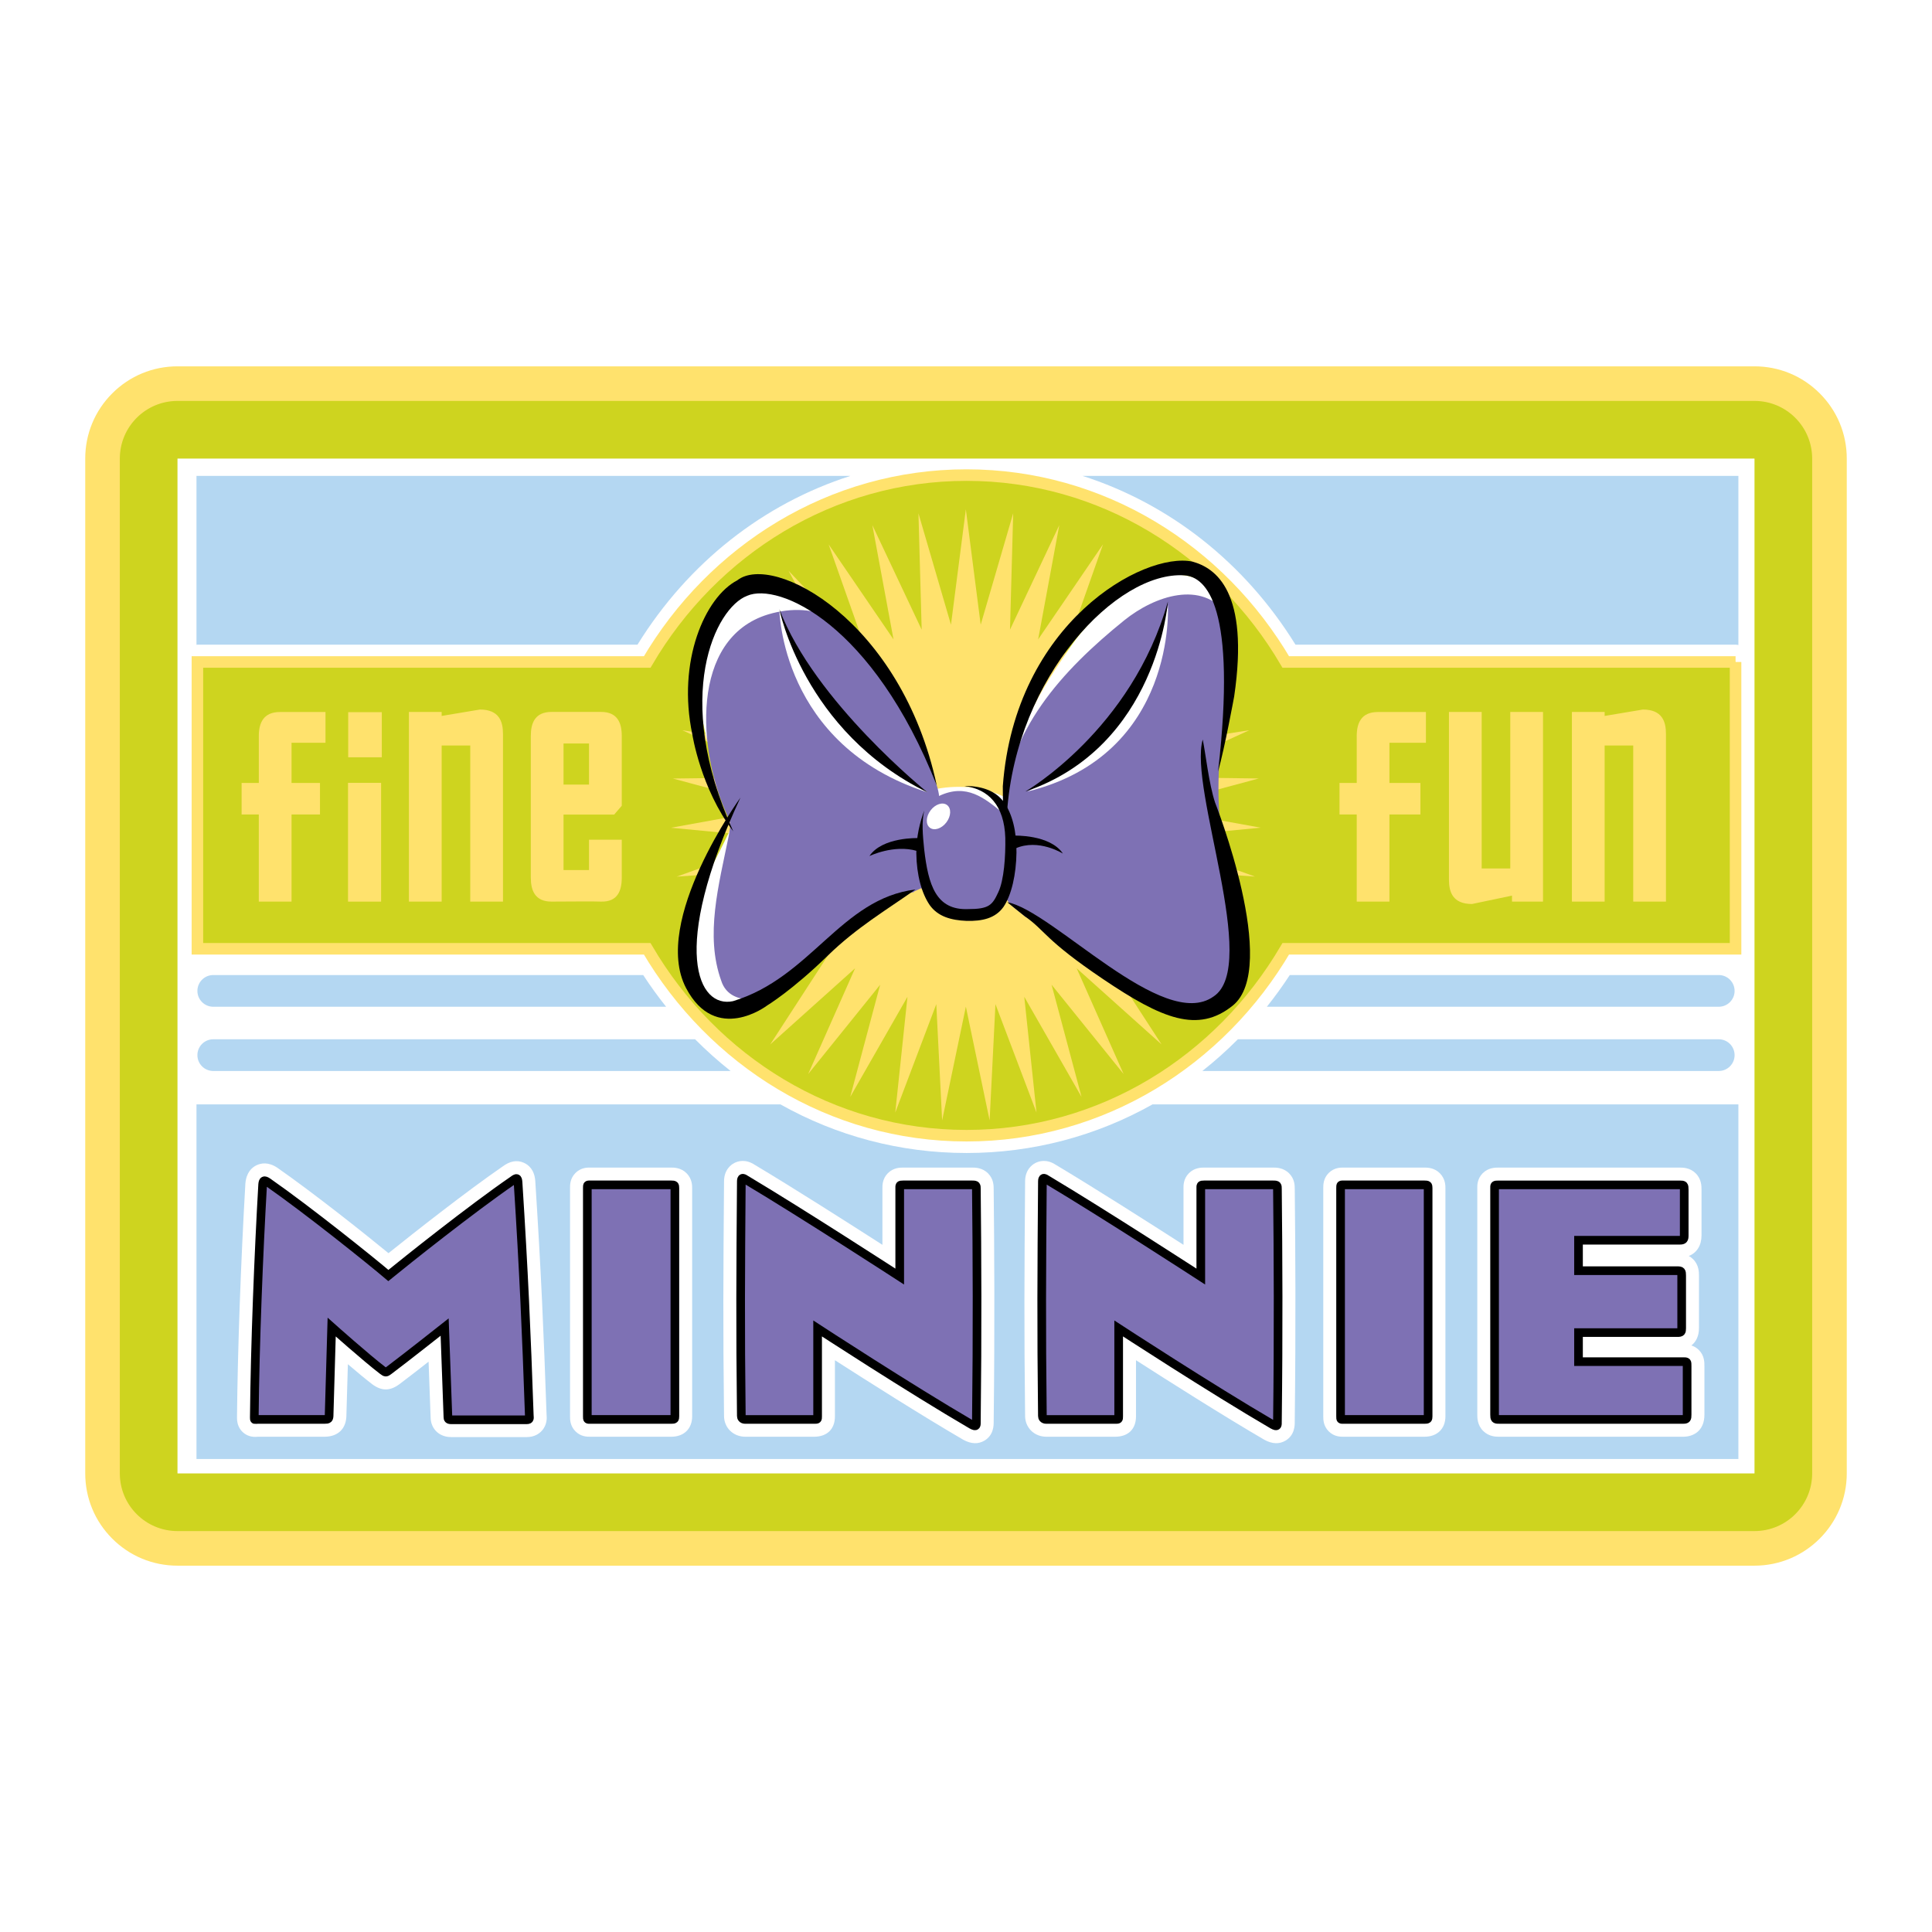 <?xml version="1.0" encoding="utf-8"?>
<!-- Generator: Adobe Illustrator 13.0.0, SVG Export Plug-In . SVG Version: 6.00 Build 14948)  -->
<!DOCTYPE svg PUBLIC "-//W3C//DTD SVG 1.0//EN" "http://www.w3.org/TR/2001/REC-SVG-20010904/DTD/svg10.dtd">
<svg version="1.0" id="Layer_1" xmlns="http://www.w3.org/2000/svg" xmlns:xlink="http://www.w3.org/1999/xlink" x="0px" y="0px"
	 width="192.756px" height="192.756px" viewBox="0 0 192.756 192.756" enable-background="new 0 0 192.756 192.756"
	 xml:space="preserve">
<g>
	<polygon fill-rule="evenodd" clip-rule="evenodd" fill="#FFFFFF" points="0,0 192.756,0 192.756,192.756 0,192.756 0,0 	"/>
	<path fill-rule="evenodd" clip-rule="evenodd" fill="#FFE26D" d="M184.252,45.753v101.249c0,5.076-4.129,9.205-9.205,9.205H17.708
		c-2.458,0-4.77-0.957-6.508-2.696c-1.739-1.738-2.696-4.05-2.696-6.509V45.753c0-2.458,0.957-4.77,2.696-6.508
		c1.738-1.739,4.05-2.696,6.508-2.696h157.338c2.459,0,4.771,0.957,6.509,2.696C183.295,40.983,184.252,43.294,184.252,45.753
		L184.252,45.753z"/>
	<path fill-rule="evenodd" clip-rule="evenodd" fill="#CED41F" d="M180.8,45.753v101.249c0,3.178-2.575,5.753-5.753,5.753H17.708
		c-3.178,0-5.753-2.575-5.753-5.753V45.753c0-3.177,2.575-5.753,5.753-5.753h157.338C178.225,40,180.8,42.576,180.8,45.753
		L180.8,45.753z"/>
	<polygon fill-rule="evenodd" clip-rule="evenodd" fill="#FFFFFF" points="17.708,45.753 17.708,147.002 175.047,147.002 
		175.047,45.753 17.708,45.753 	"/>
	<path fill-rule="evenodd" clip-rule="evenodd" fill="#B4D7F2" d="M19.695,64.321h43.906c5.073-8.203,12.591-14.068,21.25-16.842
		H19.603v16.852C19.634,64.329,19.664,64.321,19.695,64.321L19.695,64.321z"/>
	<path fill-rule="evenodd" clip-rule="evenodd" fill="#B4D7F2" d="M21.277,100.444h45.182c-0.805-1.008-1.568-2.064-2.287-3.163
		H21.277c-0.874,0-1.582,0.708-1.582,1.582S20.404,100.444,21.277,100.444L21.277,100.444z"/>
	<path fill-rule="evenodd" clip-rule="evenodd" fill="#B4D7F2" d="M129.252,64.321h43.906c0.096,0,0.189,0.014,0.282,0.028V47.479
		h-65.438C116.661,50.253,124.179,56.118,129.252,64.321L129.252,64.321z"/>
	<path fill-rule="evenodd" clip-rule="evenodd" fill="#B4D7F2" d="M171.479,103.689h-47.977c-1.124,1.132-2.306,2.188-3.542,3.164
		h51.519c0.873,0,1.582-0.708,1.582-1.582S172.352,103.689,171.479,103.689L171.479,103.689z"/>
	<path fill-rule="evenodd" clip-rule="evenodd" fill="#B4D7F2" d="M69.351,103.689H21.277c-0.874,0-1.582,0.708-1.582,1.582
		s0.708,1.582,1.582,1.582h51.616C71.658,105.878,70.475,104.821,69.351,103.689L69.351,103.689z"/>
	<path fill-rule="evenodd" clip-rule="evenodd" fill="#B4D7F2" d="M171.479,97.281h-42.798c-0.719,1.099-1.481,2.155-2.287,3.163
		h45.085c0.873,0,1.582-0.707,1.582-1.581S172.352,97.281,171.479,97.281L171.479,97.281z"/>
	
		<path fill-rule="evenodd" clip-rule="evenodd" fill="#CED41F" stroke="#FFE26D" stroke-width="1.151" stroke-miterlimit="2.613" d="
		M173.158,66.047h-44.877C121.725,54.864,109.912,47.4,96.426,47.4c-13.485,0-25.298,7.464-31.854,18.647H19.695v28.615h44.876
		c6.557,11.183,18.37,18.647,31.854,18.647c13.486,0,25.298-7.465,31.855-18.647h44.877V66.047L173.158,66.047z"/>
	<polygon fill-rule="evenodd" clip-rule="evenodd" fill="#FFE26D" points="96.363,50.816 97.844,62.328 101.086,51.211 
		100.768,62.821 105.687,52.388 103.576,63.793 110.046,54.313 106.198,65.221 114.05,56.94 108.565,67.065 117.597,60.198 
		110.617,69.28 120.594,64.004 112.299,71.808 122.963,68.259 113.569,74.582 124.644,72.854 114.393,77.532 125.592,77.668 
		114.75,80.581 125.782,82.578 114.631,83.649 125.211,87.456 114.039,86.658 123.894,92.175 112.989,89.53 121.862,96.615 
		111.508,92.189 119.171,100.659 109.636,94.568 115.89,104.203 107.419,96.605 112.102,107.155 104.916,98.247 107.906,109.439 
		102.191,99.451 103.412,110.996 99.316,100.186 98.735,111.784 96.365,100.434 93.997,111.785 93.414,100.187 89.321,110.997 
		90.538,99.452 84.826,109.442 87.813,98.249 80.63,107.159 85.311,96.608 76.842,104.208 83.093,94.572 73.559,100.664 
		81.22,92.192 70.867,96.621 79.739,89.533 68.835,92.182 78.688,86.662 67.516,87.462 78.096,83.653 66.945,82.584 77.976,80.584 
		67.135,77.675 78.333,77.536 68.082,72.86 79.156,74.586 69.761,68.265 80.425,71.811 72.129,64.009 82.107,69.283 75.125,60.202 
		84.158,67.068 78.671,56.943 86.525,65.223 82.675,54.316 89.147,63.795 87.034,52.39 91.956,62.822 91.634,51.213 94.879,62.329 
		96.363,50.816 	"/>
	<path fill-rule="evenodd" clip-rule="evenodd" fill="#B4D7F2" d="M96.426,115.035c-6.634,0-12.973-1.709-18.562-4.851H19.603v35.38
		H173.44v-35.38h-58.451C109.399,113.326,103.062,115.035,96.426,115.035L96.426,115.035z"/>
	<path fill-rule="evenodd" clip-rule="evenodd" fill="#FFE26D" d="M24.104,81.26v-3.147h1.718c0-2.311,0-2.373,0-4.683
		c0-1.275,0.447-2.391,2.097-2.391c1.684,0,4.556,0,4.556,0v3.068h-3.388v4.006h2.837v3.147h-2.837v8.693h-3.266V81.26H24.104
		L24.104,81.26z"/>
	<path fill-rule="evenodd" clip-rule="evenodd" fill="#FFE26D" d="M38.092,71.054v4.502h-3.351v-4.502H38.092L38.092,71.054
		L38.092,71.054z M38.023,78.104v11.85h-3.3v-11.85H38.023L38.023,78.104z"/>
	<path fill-rule="evenodd" clip-rule="evenodd" fill="#FFE26D" d="M46.917,74.377h-2.853v15.577h-3.266V71.03h3.266v0.399
		l3.815-0.638c1.925,0,2.303,1.195,2.303,2.43c0,5.697,0,16.732,0,16.732h-3.265V74.377L46.917,74.377z"/>
	<path fill-rule="evenodd" clip-rule="evenodd" fill="#FFE26D" d="M56.224,86.806h2.543v-3.028h3.266v3.785
		c0,1.314-0.413,2.43-2.062,2.39c-1.134-0.04-2.509,0-4.95,0c-1.649,0-2.062-1.116-2.062-2.39c0-5.02,0-9.123,0-14.143
		c0-1.274,0.413-2.391,2.062-2.391c1.547,0,3.334,0,4.95,0c1.649,0,2.062,1.116,2.062,2.391c0,2.351,0,6.972,0,6.972l-0.756,0.877
		h-5.053V86.806L56.224,86.806L56.224,86.806z M56.224,78.281h2.543v-4.104h-2.543V78.281L56.224,78.281z"/>
	<path fill-rule="evenodd" clip-rule="evenodd" fill="#FFE26D" d="M133.643,81.26v-3.147h1.718c0-2.311,0-2.373,0-4.683
		c0-1.275,0.447-2.391,2.097-2.391c1.685,0,4.807,0,4.807,0v3.068h-3.638v4.006h3.088v3.147h-3.088v8.693h-3.266V81.26H133.643
		L133.643,81.26z"/>
	<path fill-rule="evenodd" clip-rule="evenodd" fill="#FFE26D" d="M147.827,86.647h2.853V71.03h3.266v18.924h-3.094v-0.598
		l-3.987,0.836c-1.925,0-2.303-1.195-2.303-2.43c0-5.697,0-16.732,0-16.732h3.266V86.647L147.827,86.647z"/>
	<path fill-rule="evenodd" clip-rule="evenodd" fill="#FFE26D" d="M162.948,74.377h-2.853v15.577h-3.266V71.03h3.266v0.399
		l3.815-0.638c1.925,0,2.303,1.195,2.303,2.43c0,5.697,0,16.732,0,16.732h-3.266V74.377L162.948,74.377z"/>
	<path fill-rule="evenodd" clip-rule="evenodd" fill="#FFFFFF" d="M54.531,141.145c0,0,0.001,0.01,0.001,0.024
		c-0.291-8.371-0.544-14.253-1.129-23.368c-0.089-1.101-0.667-1.581-1.135-1.79c-0.684-0.305-1.403-0.176-2.138,0.384
		c0.022-0.018,0.045-0.033,0.068-0.05c-3.591,2.469-8.802,6.566-11.439,8.684c-2.494-2.046-7.523-6.037-11.091-8.524
		c-0.896-0.598-1.625-0.464-2.078-0.246s-1.012,0.702-1.109,1.824c-0.458,7.937-0.771,16.651-0.836,23.328c0,0.26,0,0.95,0.59,1.487
		c0.389,0.353,0.877,0.504,1.452,0.449c0.032-0.003,0.039-0.003,0.046-0.003h6.632c1.376,0,2.197-0.826,2.196-2.159l0.147-5.078
		c0.873,0.746,1.776,1.5,2.428,1.997c0.936,0.693,1.771,0.693,2.714-0.005c0.679-0.509,1.829-1.4,2.91-2.245
		c0.092,2.535,0.203,5.559,0.202,5.522c0,0.714,0.306,1.169,0.563,1.426c0.263,0.263,0.734,0.576,1.489,0.576h7.539
		c0.765,0,1.236-0.338,1.497-0.621c0.566-0.614,0.505-1.337,0.485-1.574C54.533,141.169,54.532,141.15,54.531,141.145
		L54.531,141.145z"/>
	<path fill-rule="evenodd" clip-rule="evenodd" fill="#FFFFFF" d="M66.969,116.49h-8.01l-0.073-0.001
		c-0.275-0.002-0.919-0.008-1.465,0.533c-0.549,0.544-0.549,1.192-0.549,1.505v11.424v11.355c0,0.312,0,0.961,0.549,1.505
		c0.546,0.541,1.19,0.535,1.465,0.532h0.073h8.01c1.269,0,2.088-0.8,2.088-2.037v-11.355v-11.424c0-0.227,0-0.916-0.558-1.474
		C67.936,116.49,67.234,116.49,66.969,116.49L66.969,116.49z"/>
	<path fill-rule="evenodd" clip-rule="evenodd" fill="#FFFFFF" d="M99.139,118.631c0-0.326,0-1.003-0.564-1.567
		c-0.573-0.573-1.29-0.573-1.56-0.573h-6.923c-0.262,0-0.958,0-1.512,0.561c-0.549,0.554-0.542,1.218-0.54,1.501l0,0.079v5.565
		c-3.3-2.12-8.953-5.723-12.794-8.015c0.029,0.018,0.058,0.036,0.086,0.056c-0.935-0.637-1.707-0.396-2.084-0.197
		c-0.304,0.161-1.011,0.662-1.011,1.831c-0.076,9.495-0.107,14.463,0,23.401c0,0.557,0.212,1.076,0.598,1.462
		c0.393,0.393,0.935,0.609,1.526,0.609h6.851c1.308,0,2.088-0.762,2.088-2.037v-5.597c3.214,2.063,8.694,5.54,12.817,7.941
		c0.777,0.423,1.487,0.448,2.11,0.075c0.92-0.551,0.914-1.543,0.912-1.869c0,0,0-0.067,0-0.046
		C99.256,132.134,99.2,124.329,99.139,118.631L99.139,118.631z"/>
	<path fill-rule="evenodd" clip-rule="evenodd" fill="#FFFFFF" d="M129.178,118.631c0-0.326,0-1.003-0.564-1.567
		c-0.573-0.573-1.291-0.573-1.561-0.573h-6.923c-0.262,0-0.958,0-1.513,0.561c-0.549,0.554-0.543,1.218-0.54,1.501l0.001,0.079
		v5.565c-3.3-2.12-8.953-5.723-12.794-8.015c0.029,0.018,0.058,0.036,0.086,0.056c-0.935-0.637-1.707-0.396-2.084-0.197
		c-0.304,0.161-1.011,0.662-1.011,1.831c-0.075,9.495-0.107,14.463,0,23.401c0,0.557,0.212,1.076,0.598,1.462
		c0.394,0.393,0.936,0.609,1.526,0.609h6.851c1.308,0,2.089-0.762,2.089-2.037v-5.597c3.214,2.063,8.693,5.54,12.816,7.941
		c0.776,0.423,1.486,0.448,2.11,0.075c0.92-0.551,0.914-1.543,0.912-1.869c0,0,0-0.067-0.001-0.046
		C129.294,132.134,129.238,124.329,129.178,118.631L129.178,118.631z"/>
	<path fill-rule="evenodd" clip-rule="evenodd" fill="#FFFFFF" d="M142.122,116.49h-8.01l-0.074-0.001
		c-0.274-0.002-0.919-0.008-1.466,0.533c-0.549,0.544-0.549,1.192-0.549,1.505v11.424v11.355c0,0.312,0,0.961,0.549,1.505
		c0.547,0.541,1.191,0.535,1.466,0.532h0.074h8.01c1.269,0,2.088-0.8,2.088-2.037v-11.355v-11.424c0-0.227,0-0.916-0.558-1.474
		C143.089,116.49,142.387,116.49,142.122,116.49L142.122,116.49z"/>
	<path fill-rule="evenodd" clip-rule="evenodd" fill="#FFFFFF" d="M169.491,134.685c-0.237-0.237-0.495-0.369-0.74-0.447
		c0.479-0.374,0.756-0.966,0.756-1.731v-5.246c0-0.313,0-1.045-0.582-1.628c-0.14-0.139-0.287-0.243-0.434-0.324
		c0.792-0.306,1.27-1.046,1.27-2.052v-4.557c0-0.343,0-1.057-0.578-1.635c-0.574-0.574-1.28-0.574-1.582-0.574h-18.086
		c-0.334,0-1.027,0-1.588,0.566c-0.546,0.552-0.54,1.208-0.538,1.455l0.001,0.05v22.573c0,0.312,0,1.045,0.583,1.627
		c0.581,0.582,1.305,0.582,1.577,0.582h18.377c1.026,0,2.124-0.58,2.124-2.209v-4.833
		C170.051,135.906,170.051,135.244,169.491,134.685L169.491,134.685z"/>
	
		<path fill-rule="evenodd" clip-rule="evenodd" fill="#7E71B4" stroke="#000000" stroke-width="0.863" stroke-miterlimit="2.613" d="
		M52.806,141.169c0,0.276,0.109,0.483-0.253,0.483c-2.392,0-5.002,0-7.539,0c-0.29,0-0.326-0.104-0.326-0.276l-0.326-8.974
		c0,0-4.023,3.176-5.545,4.314c-0.326,0.241-0.326,0.241-0.652,0c-1.631-1.243-5.074-4.314-5.074-4.314l-0.254,8.732
		c0,0.448-0.072,0.483-0.471,0.483c-2.537,0-4.277,0-6.632,0c-0.363,0-0.363,0.103-0.363-0.208
		c0.073-7.386,0.435-16.325,0.833-23.229c0.037-0.414,0.146-0.483,0.508-0.241c4.059,2.83,10.33,7.869,12.033,9.319
		c1.776-1.45,8.264-6.628,12.432-9.492c0.362-0.276,0.471-0.276,0.507,0.173C52.262,126.983,52.516,132.851,52.806,141.169
		L52.806,141.169z"/>
	
		<path fill-rule="evenodd" clip-rule="evenodd" fill="#7E71B4" stroke="#000000" stroke-width="0.863" stroke-miterlimit="2.613" d="
		M67.332,129.951c0,4.418,0,8.664,0,11.355c0,0.276-0.036,0.312-0.362,0.312c-2.537,0-5.618,0-8.01,0
		c-0.362,0-0.362,0.034-0.362-0.312c0-4.279,0-7.8,0-11.355c0-3.831,0-7.145,0-11.424c0-0.346,0-0.312,0.362-0.312
		c2.393,0,5.473,0,8.01,0c0.326,0,0.362,0.035,0.362,0.312C67.332,121.219,67.332,125.499,67.332,129.951L67.332,129.951z"/>
	
		<path fill-rule="evenodd" clip-rule="evenodd" fill="#7E71B4" stroke="#000000" stroke-width="0.863" stroke-miterlimit="2.613" d="
		M73.962,117.871c0-0.38,0.145-0.38,0.399-0.207c5.727,3.417,15.404,9.699,15.404,9.699v-8.732c0-0.38-0.036-0.415,0.326-0.415
		c2.356,0,4.386,0,6.923,0c0.399,0,0.399,0.069,0.399,0.415c0.072,6.73,0.108,14.186,0,23.159c0,0.414,0.036,0.621-0.471,0.346
		c-6.162-3.59-15.368-9.596-15.368-9.596v8.767c0,0.312,0,0.312-0.362,0.312c-2.538,0-4.495,0-6.851,0
		c-0.326,0-0.399-0.208-0.399-0.346C73.854,132.16,73.89,127.018,73.962,117.871L73.962,117.871z"/>
	
		<path fill-rule="evenodd" clip-rule="evenodd" fill="#7E71B4" stroke="#000000" stroke-width="0.863" stroke-miterlimit="2.613" d="
		M104.001,117.871c0-0.38,0.145-0.38,0.398-0.207c5.728,3.417,15.404,9.699,15.404,9.699v-8.732c0-0.38-0.036-0.415,0.326-0.415
		c2.355,0,4.386,0,6.923,0c0.398,0,0.398,0.069,0.398,0.415c0.072,6.73,0.109,14.186,0,23.159c0,0.414,0.036,0.621-0.471,0.346
		c-6.162-3.59-15.368-9.596-15.368-9.596v8.767c0,0.312,0,0.312-0.362,0.312c-2.537,0-4.494,0-6.851,0
		c-0.326,0-0.398-0.208-0.398-0.346C103.893,132.16,103.929,127.018,104.001,117.871L104.001,117.871z"/>
	
		<path fill-rule="evenodd" clip-rule="evenodd" fill="#7E71B4" stroke="#000000" stroke-width="0.863" stroke-miterlimit="2.613" d="
		M142.484,129.951c0,4.418,0,8.664,0,11.355c0,0.276-0.036,0.312-0.362,0.312c-2.537,0-5.618,0-8.01,0
		c-0.362,0-0.362,0.034-0.362-0.312c0-4.279,0-7.8,0-11.355c0-3.831,0-7.145,0-11.424c0-0.346,0-0.312,0.362-0.312
		c2.392,0,5.473,0,8.01,0c0.326,0,0.362,0.035,0.362,0.312C142.484,121.219,142.484,125.499,142.484,129.951L142.484,129.951z"/>
	
		<path fill-rule="evenodd" clip-rule="evenodd" fill="#7E71B4" stroke="#000000" stroke-width="0.863" stroke-miterlimit="2.613" d="
		M149.55,141.618c-0.398,0-0.435-0.069-0.435-0.483c0-6.04,0-15.946,0-22.573c0-0.311-0.036-0.346,0.399-0.346h18.086
		c0.398,0,0.435,0.035,0.435,0.483c0,1.691,0,3.072,0,4.557c0,0.38-0.072,0.482-0.435,0.482h-10.112v3.038h9.858
		c0.398,0,0.435,0.069,0.435,0.483c0,1.69,0,3.865,0,5.246c0,0.38-0.036,0.448-0.435,0.448h-9.858v2.899h10.438
		c0.398,0,0.398,0,0.398,0.448c0,1.727,0,3.418,0,4.833c0,0.414-0.036,0.483-0.398,0.483H149.55L149.55,141.618z"/>
	<path fill-rule="evenodd" clip-rule="evenodd" fill="#FFFFFF" d="M89.023,68.113c0.271,0.362,0.634,0.543,0.725,0.906
		c0.453,1.268,0.815,2.536,0.996,3.895c0.182,0.906,0.997,1.54,1.269,2.355c0.453,1.177,0.906,2.265,0.996,3.533
		c2.355-0.543,4.982-0.362,7.247,0.725c0-2.536,1.087-4.892,2.083-7.247c0.997-2.537,2.446-4.801,4.076-7.156
		c1.269-1.993,2.718-3.533,4.529-4.981c2.446-1.993,5.798-3.714,8.786-2.265c0.726,0.363,1.359,0.997,1.631,1.902
		c0.543,2.537,0.543,4.891,0.271,7.428c-0.543,3.624-2.083,6.703-4.257,9.783c-2.627,3.623-5.525,6.341-9.239,8.696
		c-1.178,0.725-2.446,0.906-3.714,1.087c-3.805,0.544-7.519-0.271-11.323,0.815c-2.718,0.725-5.163,1.812-7.699,3.08
		c-2.446,1.178-3.986,3.261-6.16,4.982c-0.634,0.453-1.358,0.815-1.993,1.359c-0.725,0.814-1.359,1.63-2.355,2.264
		c-1.177,0.906-2.536,1.722-4.076,1.359c-0.363-1.178-1.45-1.993-1.721-3.17c-0.725-3.624,0-7.066,1.54-10.236
		c1.086-2.174,2.174-4.167,3.08-6.432c0.09-0.362,0.362-0.815,0.09-0.996C69.729,75.36,69.458,69.2,69.91,63.675
		c0.181-2.355,2.174-4.348,4.348-5.163c0.997-0.453,2.446-0.453,3.442,0c4.71,1.902,7.7,5.978,10.961,9.964
		C88.751,68.566,89.023,68.476,89.023,68.113L89.023,68.113z"/>
	<path fill-rule="evenodd" clip-rule="evenodd" fill="#7E71B4" d="M93.465,78.377c-2.799-7.811-6.997-19.985-16.815-17.082
		c-7.855,2.391-7.086,13.66-4.013,20.234c0.341,0.598,0.17,1.195,0.085,1.793c-1.024,5.037-2.391,9.989-0.769,14.514
		c0.939,2.988,5.464,1.964,7.599,0c3.671-3.415,6.397-8.137,11.605-8.82c-0.085-0.085,0.986-0.438,0.73-0.438
		c1.964,2.817,5.936,2.854,8.497,1.062c0.427,0.768,1.195,1.195,1.859,1.778c0.701,0.441,1.3,0.783,1.982,1.209
		c5.037,3.842,9.562,8.879,16.307,7.514c3.842-0.769,3.672-5.037,2.903-8.196c-1.878-7.599-2.732-14.77-0.684-22.54
		c0.684-2.561,1.366-5.72-0.341-8.111c-2.476-3.415-7.172-1.878-10.245,0.598c-6.233,5.037-11.697,11.014-12.124,19.21
		c-1.793-1.452-3.596-2.999-6.35-1.687C93.693,79.246,93.555,78.626,93.465,78.377L93.465,78.377z"/>
	<path fill-rule="evenodd" clip-rule="evenodd" d="M93.465,78.377c-6.381-16.161-15.79-20.303-18.928-18.933
		c-3.136,1.191-7.513,9.984-1.38,23.5c-3.257-4.285-4.084-9.675-4.084-9.675c-1.537-7.3,1.256-13.686,4.482-15.368
		C77.141,55.084,89.938,61.909,93.465,78.377L93.465,78.377z"/>
	<path fill-rule="evenodd" clip-rule="evenodd" d="M91.339,88.744c-7.428,0.906-10.417,8.787-18.207,11.142
		c-3.463,0.745-6.362-5.025,0.741-20.306c0,0-8.92,12.322-5.427,18.993c2.963,5.657,8.083,1.751,8.083,1.751
		s2.506-1.515,6.062-4.984C85.451,92.548,88.477,90.764,91.339,88.744L91.339,88.744z"/>
	<path fill-rule="evenodd" clip-rule="evenodd" d="M100.071,80.569c-0.002-0.431-0.004-0.865-0.014-1.309l-0.006-0.815
		c1.196-16.313,14.051-23.432,18.913-22.414c2.312,0.631,5.713,2.959,4.169,13.454c0,0-0.937,5.125-1.608,7.496
		c1.887-16.369-1.129-19.433-3.365-19.579c-6.712-0.438-16.778,10.067-17.69,23.684L100.071,80.569L100.071,80.569z"/>
	<path fill-rule="evenodd" clip-rule="evenodd" d="M100.487,90.012c4.53,0.815,15.558,13.011,20.591,9.407
		c4.646-3.062-2.512-20.71-1.081-25.635c0.29,1.385,0.603,4.377,1.231,6.287c0,0,6.495,16.467,1.756,20.264
		c-3.464,2.775-7.018,1.339-12.918-2.641c-5.9-3.979-5.754-4.845-7.822-6.275L100.487,90.012L100.487,90.012z"/>
	<path fill-rule="evenodd" clip-rule="evenodd" d="M96.435,78.413c-0.055,0.002-0.155,0.007-0.21,0.008
		c2.383,0.301,3.973,1.925,4.074,5.173c0.033,1.809-0.121,4.229-0.707,5.438c-0.584,1.271-0.919,1.668-3.007,1.668
		c-3.203,0.126-3.969-2.415-4.377-5.949c-0.146-1.406-0.271-2.79,0.005-3.877c-0.427,1.129-0.802,2.605-0.792,4.264
		c0.03,2.158,0.532,3.985,1.334,5.158c0.821,1.152,2.132,1.516,3.68,1.58c1.548,0.039,2.86-0.242,3.68-1.391
		c0.803-1.17,1.269-3.245,1.299-5.429c0.012-2.184-0.421-3.817-1.224-4.989C99.369,78.915,98.024,78.453,96.435,78.413
		L96.435,78.413z"/>
	<path fill-rule="evenodd" clip-rule="evenodd" d="M91.611,83.616c0,0-3.586-0.128-4.867,1.793c0,0,2.434-1.185,4.739-0.512
		L91.611,83.616L91.611,83.616z"/>
	<path fill-rule="evenodd" clip-rule="evenodd" d="M101.181,83.369c0,0,3.586-0.128,4.866,1.793c0,0-2.433-1.537-4.738-0.512
		L101.181,83.369L101.181,83.369z"/>
	<path fill-rule="evenodd" clip-rule="evenodd" fill="#FFFFFF" d="M116.521,60.356c0,0,0.939,14.941-14.001,18.612
		C102.52,78.968,113.618,73.333,116.521,60.356L116.521,60.356z"/>
	<path fill-rule="evenodd" clip-rule="evenodd" d="M116.521,60.015c0,0-1.024,14.471-14.215,18.954
		C102.306,78.968,112.936,72.821,116.521,60.015L116.521,60.015z"/>
	<path fill-rule="evenodd" clip-rule="evenodd" fill="#FFFFFF" d="M77.76,60.783c0,0,0.085,13.575,14.771,18.27
		C92.53,79.053,80.492,70.772,77.76,60.783L77.76,60.783z"/>
	<path fill-rule="evenodd" clip-rule="evenodd" d="M77.76,60.783c0,0,2.391,12.208,14.771,18.27
		C92.53,79.053,81.261,70.003,77.76,60.783L77.76,60.783z"/>
	<path fill-rule="evenodd" clip-rule="evenodd" fill="#FFFFFF" d="M92.776,82.584c0.436,0.33,1.172,0.09,1.646-0.536
		s0.503-1.4,0.067-1.729c-0.436-0.33-1.173-0.09-1.646,0.535C92.37,81.48,92.34,82.255,92.776,82.584L92.776,82.584z"/>
</g>
</svg>
